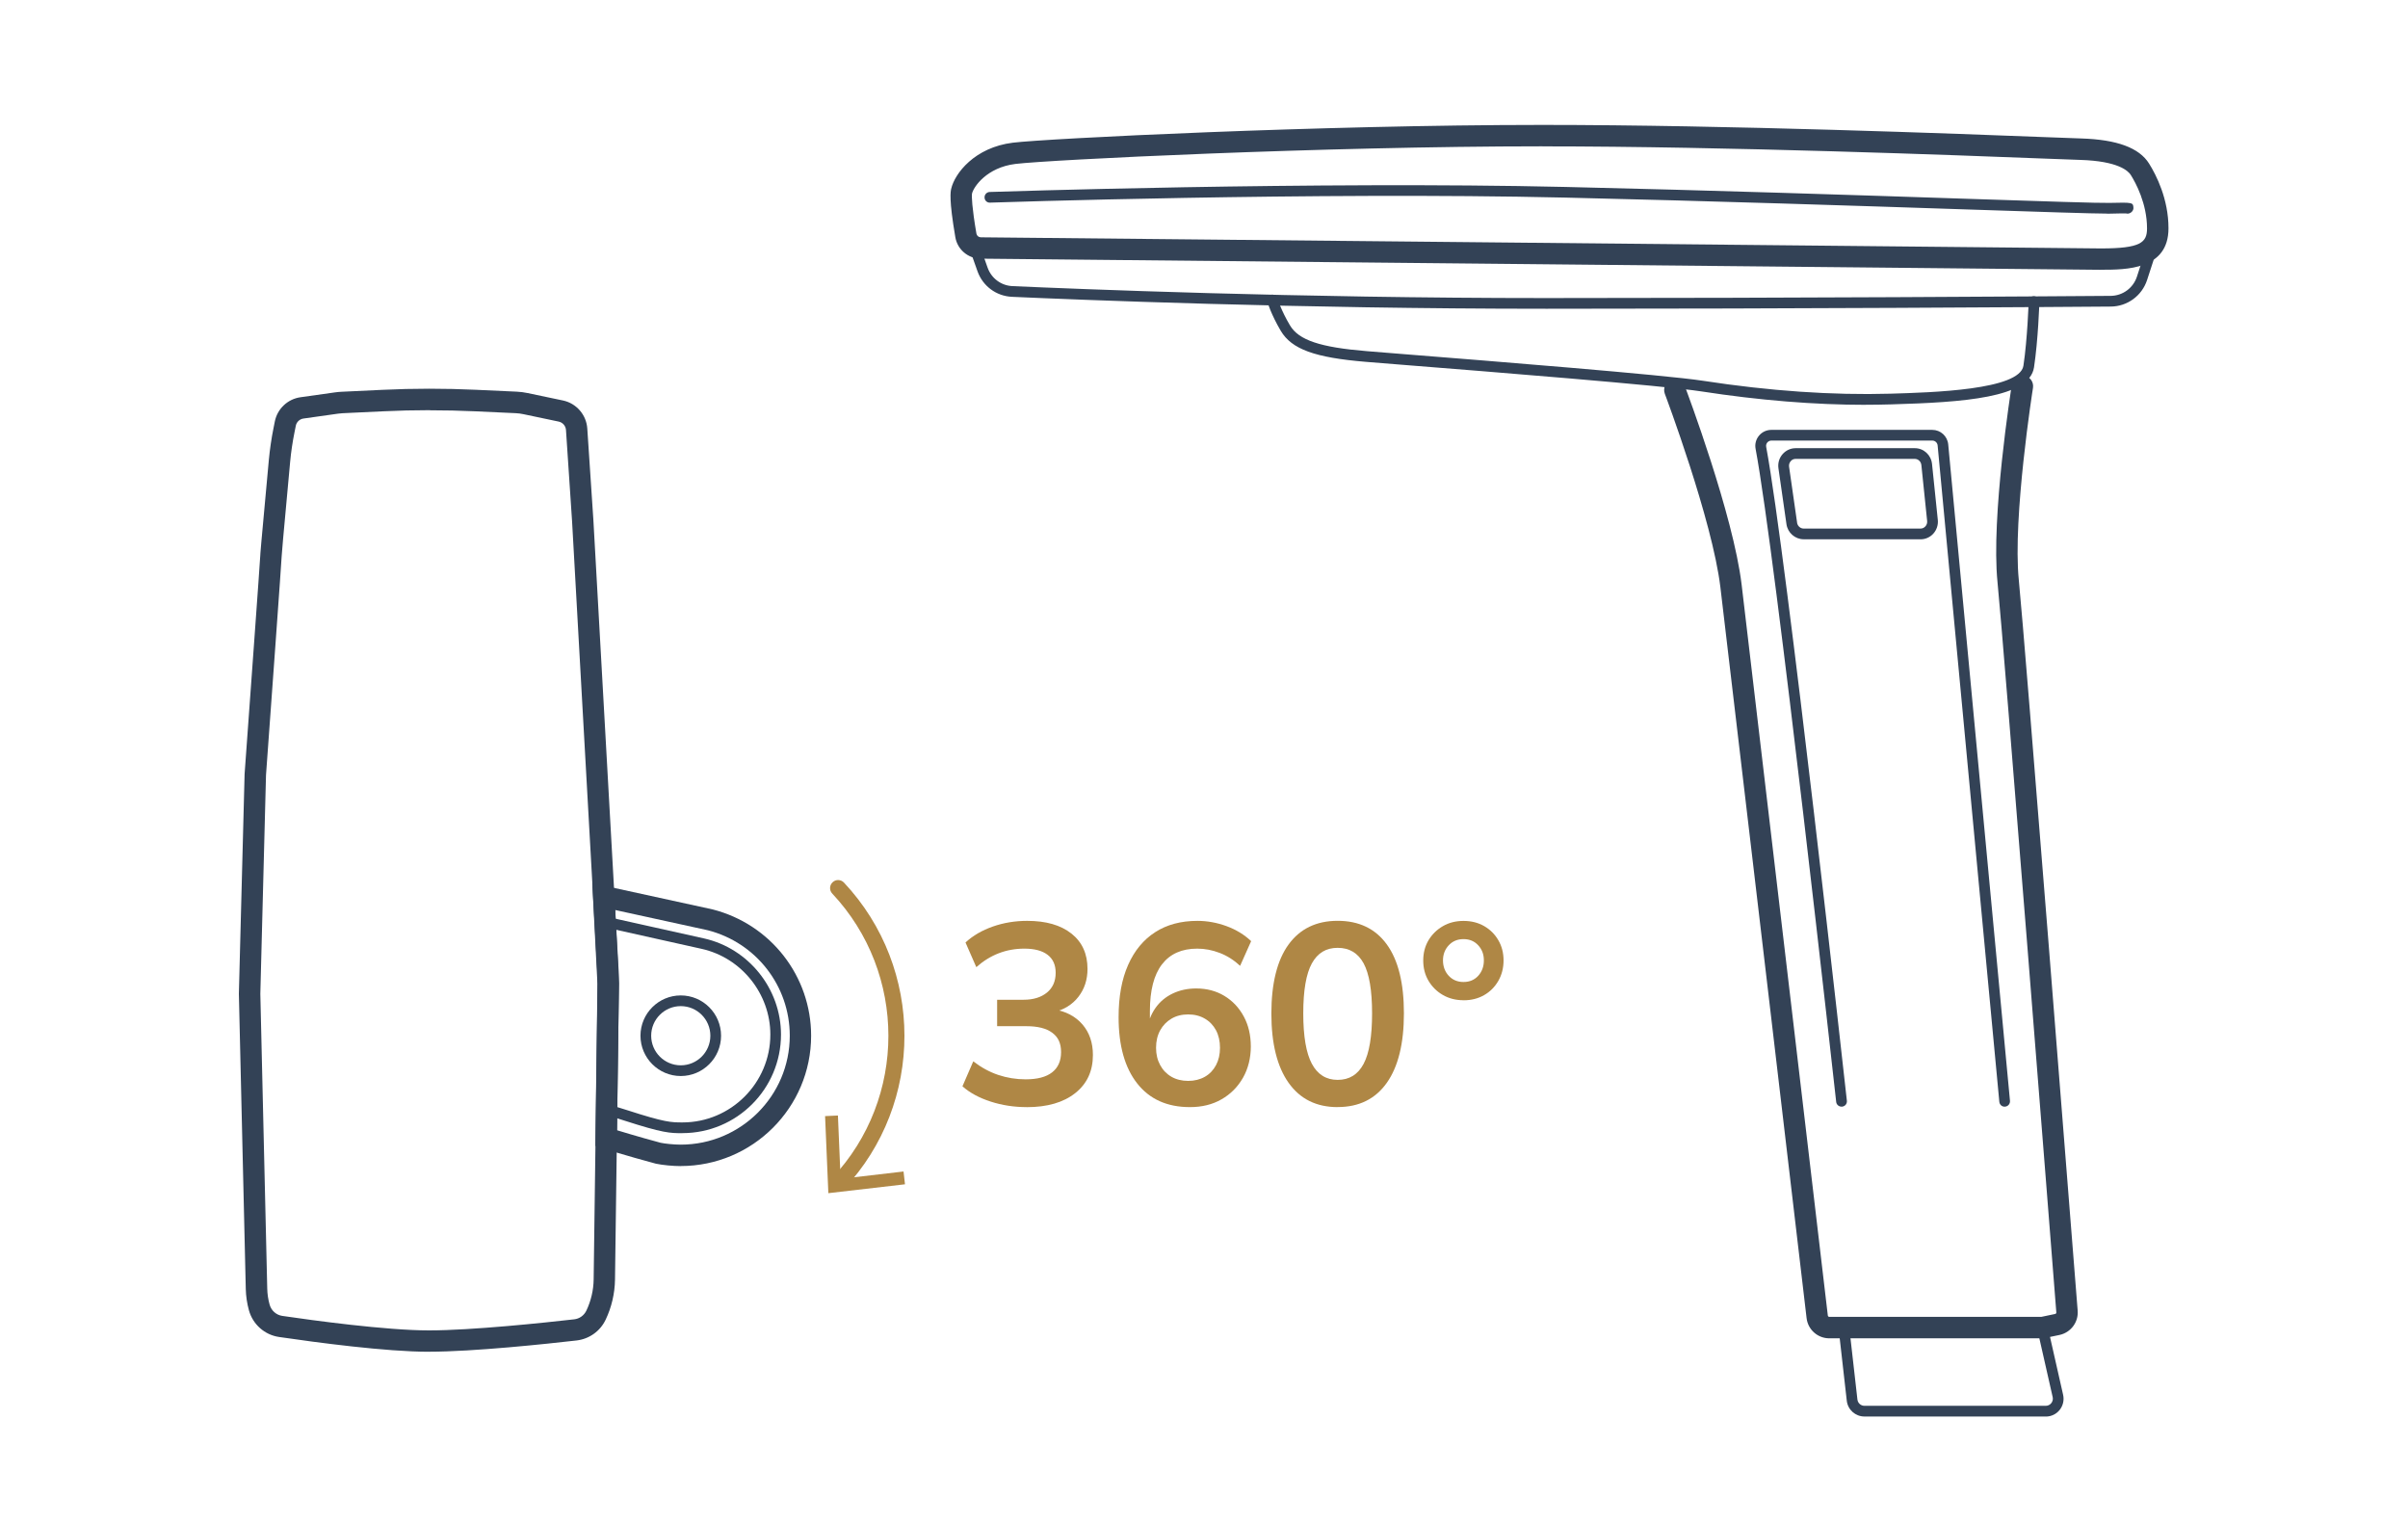 <?xml version="1.0" encoding="UTF-8"?>
<svg xmlns="http://www.w3.org/2000/svg" id="Outlines" viewBox="0 0 450 285">
  <defs>
    <style>.cls-1{fill:#334256;}.cls-2{fill:#af8745;}</style>
  </defs>
  <g>
    <path class="cls-1" d="m382.31,264.67h-33.89c-1.69,0-3.11-1.27-3.3-2.95l-1.66-14.66h39.02l3.07,13.56c.22.99-.01,2.01-.64,2.81-.63.79-1.58,1.25-2.59,1.25Zm-36.61-15.61l1.41,12.44c.08.67.64,1.17,1.31,1.17h33.89c.4,0,.78-.18,1.03-.5.25-.32.35-.72.26-1.12l-2.72-12h-35.19Z"></path>
    <path class="cls-1" d="m381.89,250.06h-40.03c-2.17,0-4-1.62-4.25-3.78-.14-1.23-14.57-123.73-16.11-136.57-1.5-12.53-10.29-35.89-10.38-36.13-.39-1.03.13-2.19,1.16-2.58,1.03-.39,2.19.13,2.58,1.16.37.98,9.05,24.05,10.61,37.07,1.54,12.84,15.96,135.35,16.11,136.58.02.14.14.24.28.24h39.62l2.58-.54c.14-.03.24-.15.22-.3-1-12.78-9.85-125.16-10.99-136.43-1.23-12.16,2.52-35.93,2.68-36.94.17-1.09,1.2-1.83,2.29-1.66,1.09.17,1.83,1.2,1.66,2.29-.04.24-3.83,24.27-2.65,35.91,1.14,11.32,9.99,123.74,11,136.52.17,2.14-1.29,4.08-3.39,4.53l-2.99.62Z"></path>
    <path class="cls-1" d="m344.13,206.77c-.5,0-.94-.38-.99-.89-.11-1.02-11.29-101.96-15.06-122.02-.17-.88.07-1.77.64-2.46.57-.69,1.42-1.08,2.31-1.08h30.06c1.56,0,2.84,1.17,2.99,2.72l11.54,122.64c.05.55-.35,1.04-.9,1.09-.56.07-1.04-.35-1.09-.9l-11.53-122.64c-.05-.52-.48-.91-1-.91h-30.06c-.3,0-.58.13-.77.36-.11.13-.29.42-.21.82,3.78,20.13,14.97,121.15,15.08,122.17.06.55-.33,1.04-.88,1.1-.04,0-.08,0-.11,0Z"></path>
    <path class="cls-1" d="m358.9,100.76h-21.84c-1.6,0-2.98-1.21-3.21-2.81h0s-1.5-10.45-1.5-10.45c-.14-.96.14-1.92.77-2.64.62-.71,1.5-1.12,2.44-1.12h22.27c1.67,0,3.05,1.27,3.22,2.95l1.08,10.45c.1.93-.21,1.87-.83,2.56-.61.68-1.48,1.07-2.39,1.07Zm-23.07-3.1c.09.62.62,1.1,1.23,1.1h21.84c.35,0,.67-.14.91-.41.25-.27.37-.64.33-1.01l-1.08-10.45c-.07-.66-.6-1.15-1.23-1.15h-22.27c-.36,0-.69.15-.92.43-.25.29-.36.67-.3,1.05l1.5,10.45Z"></path>
    <path class="cls-1" d="m392.61,50.41h-.02l-209.34-2.08c-2.34-.02-4.33-1.71-4.72-4.01-1.22-7.13-.89-8.53-.77-9.06.66-2.86,4.38-7.72,11.53-8.6,6.34-.78,57.71-3.32,98.97-3.32,34.64,0,78.07,1.67,94.43,2.3,3.01.12,5.16.2,6.24.23,6.69.21,10.83,1.74,12.68,4.69,1.36,2.17,3.63,6.63,3.63,12.1,0,7.74-7.9,7.74-12.62,7.74Zm-104.36-23.07c-41.12,0-92.19,2.52-98.48,3.29-5.38.66-7.83,4.29-8.12,5.53-.09.45-.03,2.54.82,7.49.07.39.41.68.82.69l209.33,2.08c7.41,0,8.61-1.1,8.61-3.74,0-4.64-2.12-8.53-3.03-9.98-.48-.77-2.37-2.6-9.41-2.82-1.08-.03-3.24-.12-6.27-.23-16.33-.63-59.71-2.3-94.27-2.3Z"></path>
    <path class="cls-1" d="m393.78,39.91c-2.73,0-12.3-.32-26.31-.78-20.16-.67-47.77-1.58-74.94-2.21-46.82-1.09-106.91.92-107.51.94-.57.04-1.02-.41-1.03-.96-.02-.55.41-1.01.96-1.03.6-.02,60.74-2.03,107.62-.94,27.18.63,54.8,1.54,74.96,2.21,14.41.48,24.83.82,26.66.77,4.43-.11,4.43-.07,4.5.91.04.53-.45,1.03-.98,1.09-.15.02-.3,0-.43-.04-.36,0-1.17,0-3.04.05-.12,0-.28,0-.47,0Z"></path>
    <path class="cls-1" d="m288.81,57.69c-46.65,0-88.09-1.71-99.69-2.23-2.94-.13-5.47-2.01-6.45-4.78l-1.52-4.29c-.18-.52.09-1.09.61-1.28.52-.18,1.09.09,1.28.61l1.52,4.29c.71,2,2.54,3.36,4.66,3.45,11.58.52,52.99,2.23,99.6,2.23s92.63-.31,105.62-.41c2.24-.02,4.2-1.46,4.9-3.58l1.94-5.96c.17-.52.73-.81,1.26-.64.52.17.81.74.64,1.26l-1.94,5.96c-.96,2.94-3.69,4.94-6.78,4.96-12.99.1-58.99.41-105.63.41Z"></path>
    <path class="cls-1" d="m348.7,75.64c-9.62,0-19.95-.84-30.78-2.51-7.12-1.1-39.6-3.68-55.21-4.92-3.26-.26-5.86-.47-7.45-.6-9.56-.79-13.87-2.36-15.91-5.79-1.81-3.06-2.5-5.38-2.53-5.48-.15-.53.15-1.08.68-1.24.53-.16,1.08.15,1.24.68,0,.02.65,2.2,2.33,5.02,1.63,2.75,5.65,4.1,14.35,4.81,1.59.13,4.18.34,7.44.6,15.63,1.24,48.16,3.83,55.35,4.93,12.47,1.92,24.26,2.73,35.04,2.42,7.85-.23,24.19-.7,24.88-5.22.75-4.96.98-11.94.98-12.01.02-.55.48-1.03,1.03-.97.55.02.99.48.97,1.03,0,.29-.23,7.16-1,12.25-.87,5.7-13.17,6.53-26.8,6.92-1.52.04-3.07.07-4.63.07Z"></path>
  </g>
  <g>
    <path class="cls-2" d="m156.65,222.6c-.37,0-.74-.13-1.03-.41-.6-.57-.63-1.52-.07-2.12,13.97-14.88,13.96-38.21-.02-53.11-.57-.6-.54-1.55.07-2.12.6-.57,1.55-.54,2.12.07,15.06,16.05,15.07,41.19.02,57.22-.29.31-.69.47-1.09.47Z"></path>
    <polygon class="cls-2" points="154.19 208.54 156.59 208.43 157.09 220.26 168.85 218.89 169.12 221.28 154.8 222.94 154.19 208.54"></polygon>
  </g>
  <g>
    <path class="cls-1" d="m80.15,252.57c-8,0-20.98-1.73-28-2.76-2.69-.39-4.9-2.35-5.63-4.98-.36-1.31-.56-2.66-.59-4.01l-1.29-55.13,1.07-41.07c.8-11.06,2.89-39.75,2.93-40.84,0-.16,0-.59,1.6-17.84.19-2,.48-4.02.88-5.99l.24-1.21c.48-2.37,2.41-4.19,4.81-4.52l6.46-.91c.4-.06.79-.09,1.19-.11l7.61-.36c5.82-.28,11.71-.28,17.52-.01,3.12.14,6.21.29,7.62.35.69.03,1.35.12,2.03.26l6.62,1.39c2.5.53,4.36,2.68,4.53,5.23l1.14,17.11,4.73,84.35.05,2.23-.74,55.36c-.04,2.57-.64,5.15-1.75,7.47h0c-1.03,2.16-3.06,3.6-5.43,3.88-5.5.63-19.2,2.1-27.58,2.1Zm.17-175.93c-2.91,0-5.82.07-8.71.21l-7.61.36c-.28.01-.55.04-.82.08l-6.46.91c-.72.1-1.3.64-1.44,1.35l-.24,1.2c-.37,1.83-.65,3.7-.82,5.56-1.4,15.05-1.57,17.3-1.58,17.57,0,.63-2.05,28.84-2.93,40.94l-1.06,40.88,1.29,55.04c.02,1.03.17,2.05.45,3.04.31,1.1,1.23,1.92,2.36,2.09,5.57.82,19.39,2.71,27.42,2.71s21.7-1.45,27.13-2.07c.99-.11,1.85-.72,2.28-1.63.86-1.8,1.33-3.81,1.36-5.8l.74-55.29-.05-2.09-4.72-84.26-1.14-17.09c-.05-.77-.61-1.42-1.37-1.58l-6.62-1.39c-.47-.1-.93-.16-1.41-.18-1.41-.07-4.5-.21-7.61-.35-2.79-.13-5.61-.19-8.43-.19Zm31.05,169.09h0,0Z"></path>
    <path class="cls-1" d="m127.22,201.05c-4.15,0-7.53-3.38-7.53-7.53s3.38-7.53,7.53-7.53,7.53,3.38,7.53,7.53-3.38,7.53-7.53,7.53Zm0-13.06c-3.05,0-5.53,2.48-5.53,5.53s2.48,5.53,5.53,5.53,5.53-2.48,5.53-5.53-2.48-5.53-5.53-5.53Z"></path>
    <path class="cls-1" d="m127.22,217.88c-1.47,0-3.42-.19-4.65-.45-.83-.2-6.37-1.75-9.9-2.87l-1.42-.45.4-30.26-.97-18.84,22.49,4.91c10.87,2.78,18.41,12.48,18.41,23.6,0,13.43-10.93,24.35-24.37,24.35Zm-11.92-6.7c3.37,1.03,7.63,2.22,8.15,2.34.79.17,2.45.35,3.77.35,11.23,0,20.37-9.13,20.37-20.35,0-9.3-6.3-17.4-15.33-19.71l-17.3-3.78.71,13.74-.37,27.41Z"></path>
    <path class="cls-1" d="m127.54,211.73c-2.31,0-3.59,0-11.01-2.4-.11-.04-.55-.17-1.08-.34-.95-.29-2.21-.68-2.48-.78-.52-.19-.79-.76-.61-1.28.19-.52.76-.79,1.28-.61.27.1,1.48.47,2.4.75.62.19,1.12.34,1.16.36,7.07,2.29,8.23,2.29,10.34,2.29,9.05,0,16.42-7.37,16.42-16.42,0-7.62-5.4-14.35-12.83-16.01l-18.04-4.02c-.54-.12-.88-.65-.76-1.19.12-.54.66-.88,1.19-.76l18.04,4.02c8.34,1.86,14.39,9.42,14.39,17.96,0,10.16-8.26,18.42-18.42,18.42Z"></path>
  </g>
  <g>
    <path class="cls-2" d="m191.86,206.86c-2.34,0-4.58-.34-6.72-1.03-2.14-.69-3.91-1.64-5.28-2.86l2.02-4.66c1.5,1.15,3.06,2,4.68,2.54,1.62.54,3.32.82,5.11.82,2.18,0,3.82-.43,4.94-1.3s1.68-2.13,1.68-3.79-.55-2.81-1.66-3.62c-1.1-.82-2.71-1.22-4.82-1.22h-5.47v-4.94h4.94c1.82,0,3.28-.45,4.37-1.34s1.63-2.13,1.63-3.7c0-1.47-.5-2.59-1.51-3.36-1.01-.77-2.46-1.15-4.34-1.15-3.39,0-6.38,1.15-8.98,3.46l-2.02-4.61c1.38-1.28,3.08-2.27,5.11-2.98s4.17-1.06,6.41-1.06c3.52,0,6.28.79,8.28,2.38,2,1.58,3,3.79,3,6.6,0,2.02-.57,3.75-1.7,5.21s-2.7,2.42-4.68,2.9v-.58c2.33.38,4.15,1.34,5.45,2.86,1.3,1.52,1.94,3.42,1.94,5.69,0,3.01-1.1,5.38-3.31,7.13s-5.23,2.62-9.07,2.62Z"></path>
    <path class="cls-2" d="m222.38,206.86c-4.26,0-7.54-1.47-9.86-4.42-2.32-2.94-3.48-7.07-3.48-12.38,0-3.84.59-7.1,1.78-9.77,1.18-2.67,2.87-4.71,5.06-6.12,2.19-1.41,4.82-2.11,7.9-2.11,1.82,0,3.63.33,5.42.98,1.79.66,3.33,1.59,4.61,2.81l-2.06,4.61c-1.18-1.09-2.46-1.9-3.84-2.42-1.38-.53-2.77-.79-4.18-.79-2.88,0-5.07.98-6.58,2.93-1.5,1.95-2.26,4.86-2.26,8.74v3.6h-.58c.26-1.63.8-3.03,1.63-4.2.83-1.17,1.9-2.06,3.22-2.69,1.31-.62,2.77-.94,4.37-.94,1.98,0,3.74.46,5.28,1.39s2.74,2.21,3.62,3.84c.88,1.63,1.32,3.5,1.32,5.62s-.49,4.12-1.46,5.83c-.98,1.71-2.31,3.06-4.01,4.03-1.7.98-3.66,1.46-5.9,1.46Zm-.34-4.9c1.18,0,2.22-.26,3.12-.77.9-.51,1.59-1.24,2.09-2.18.5-.94.74-2.02.74-3.24s-.25-2.33-.74-3.26c-.5-.93-1.19-1.66-2.09-2.18-.9-.53-1.94-.79-3.12-.79s-2.22.26-3.12.79c-.9.53-1.6,1.26-2.11,2.18-.51.93-.77,2.02-.77,3.26s.26,2.3.77,3.24c.51.94,1.22,1.67,2.11,2.18s1.94.77,3.12.77Z"></path>
    <path class="cls-2" d="m249.98,206.86c-3.97,0-7.02-1.51-9.17-4.54-2.14-3.02-3.22-7.34-3.22-12.94s1.07-9.97,3.22-12.91c2.14-2.94,5.2-4.42,9.17-4.42s7.06,1.47,9.19,4.42c2.13,2.94,3.19,7.23,3.19,12.86s-1.06,9.96-3.19,12.98c-2.13,3.02-5.19,4.54-9.19,4.54Zm0-5.09c2.18,0,3.79-1,4.85-3,1.06-2,1.58-5.14,1.58-9.43s-.53-7.4-1.58-9.34c-1.06-1.94-2.67-2.9-4.85-2.9s-3.75.97-4.82,2.9c-1.07,1.94-1.61,5.05-1.61,9.34s.54,7.43,1.61,9.43c1.07,2,2.68,3,4.82,3Z"></path>
    <path class="cls-2" d="m273.5,186.89c-1.44,0-2.73-.33-3.86-.98s-2.03-1.54-2.69-2.66c-.66-1.12-.98-2.38-.98-3.79s.33-2.66.98-3.77c.66-1.1,1.55-1.98,2.69-2.64,1.14-.66,2.42-.98,3.86-.98s2.72.32,3.84.96c1.12.64,2.01,1.52,2.66,2.64.66,1.12.98,2.38.98,3.79s-.33,2.68-.98,3.82c-.66,1.14-1.54,2.02-2.66,2.66-1.12.64-2.4.96-3.84.96Zm0-3.41c1.12,0,2.03-.38,2.74-1.15.7-.77,1.06-1.73,1.06-2.88s-.35-2.06-1.06-2.83c-.71-.77-1.62-1.15-2.74-1.15s-2.04.38-2.76,1.15c-.72.77-1.08,1.71-1.08,2.83s.36,2.11,1.08,2.88c.72.77,1.64,1.15,2.76,1.15Z"></path>
  </g>
</svg>

